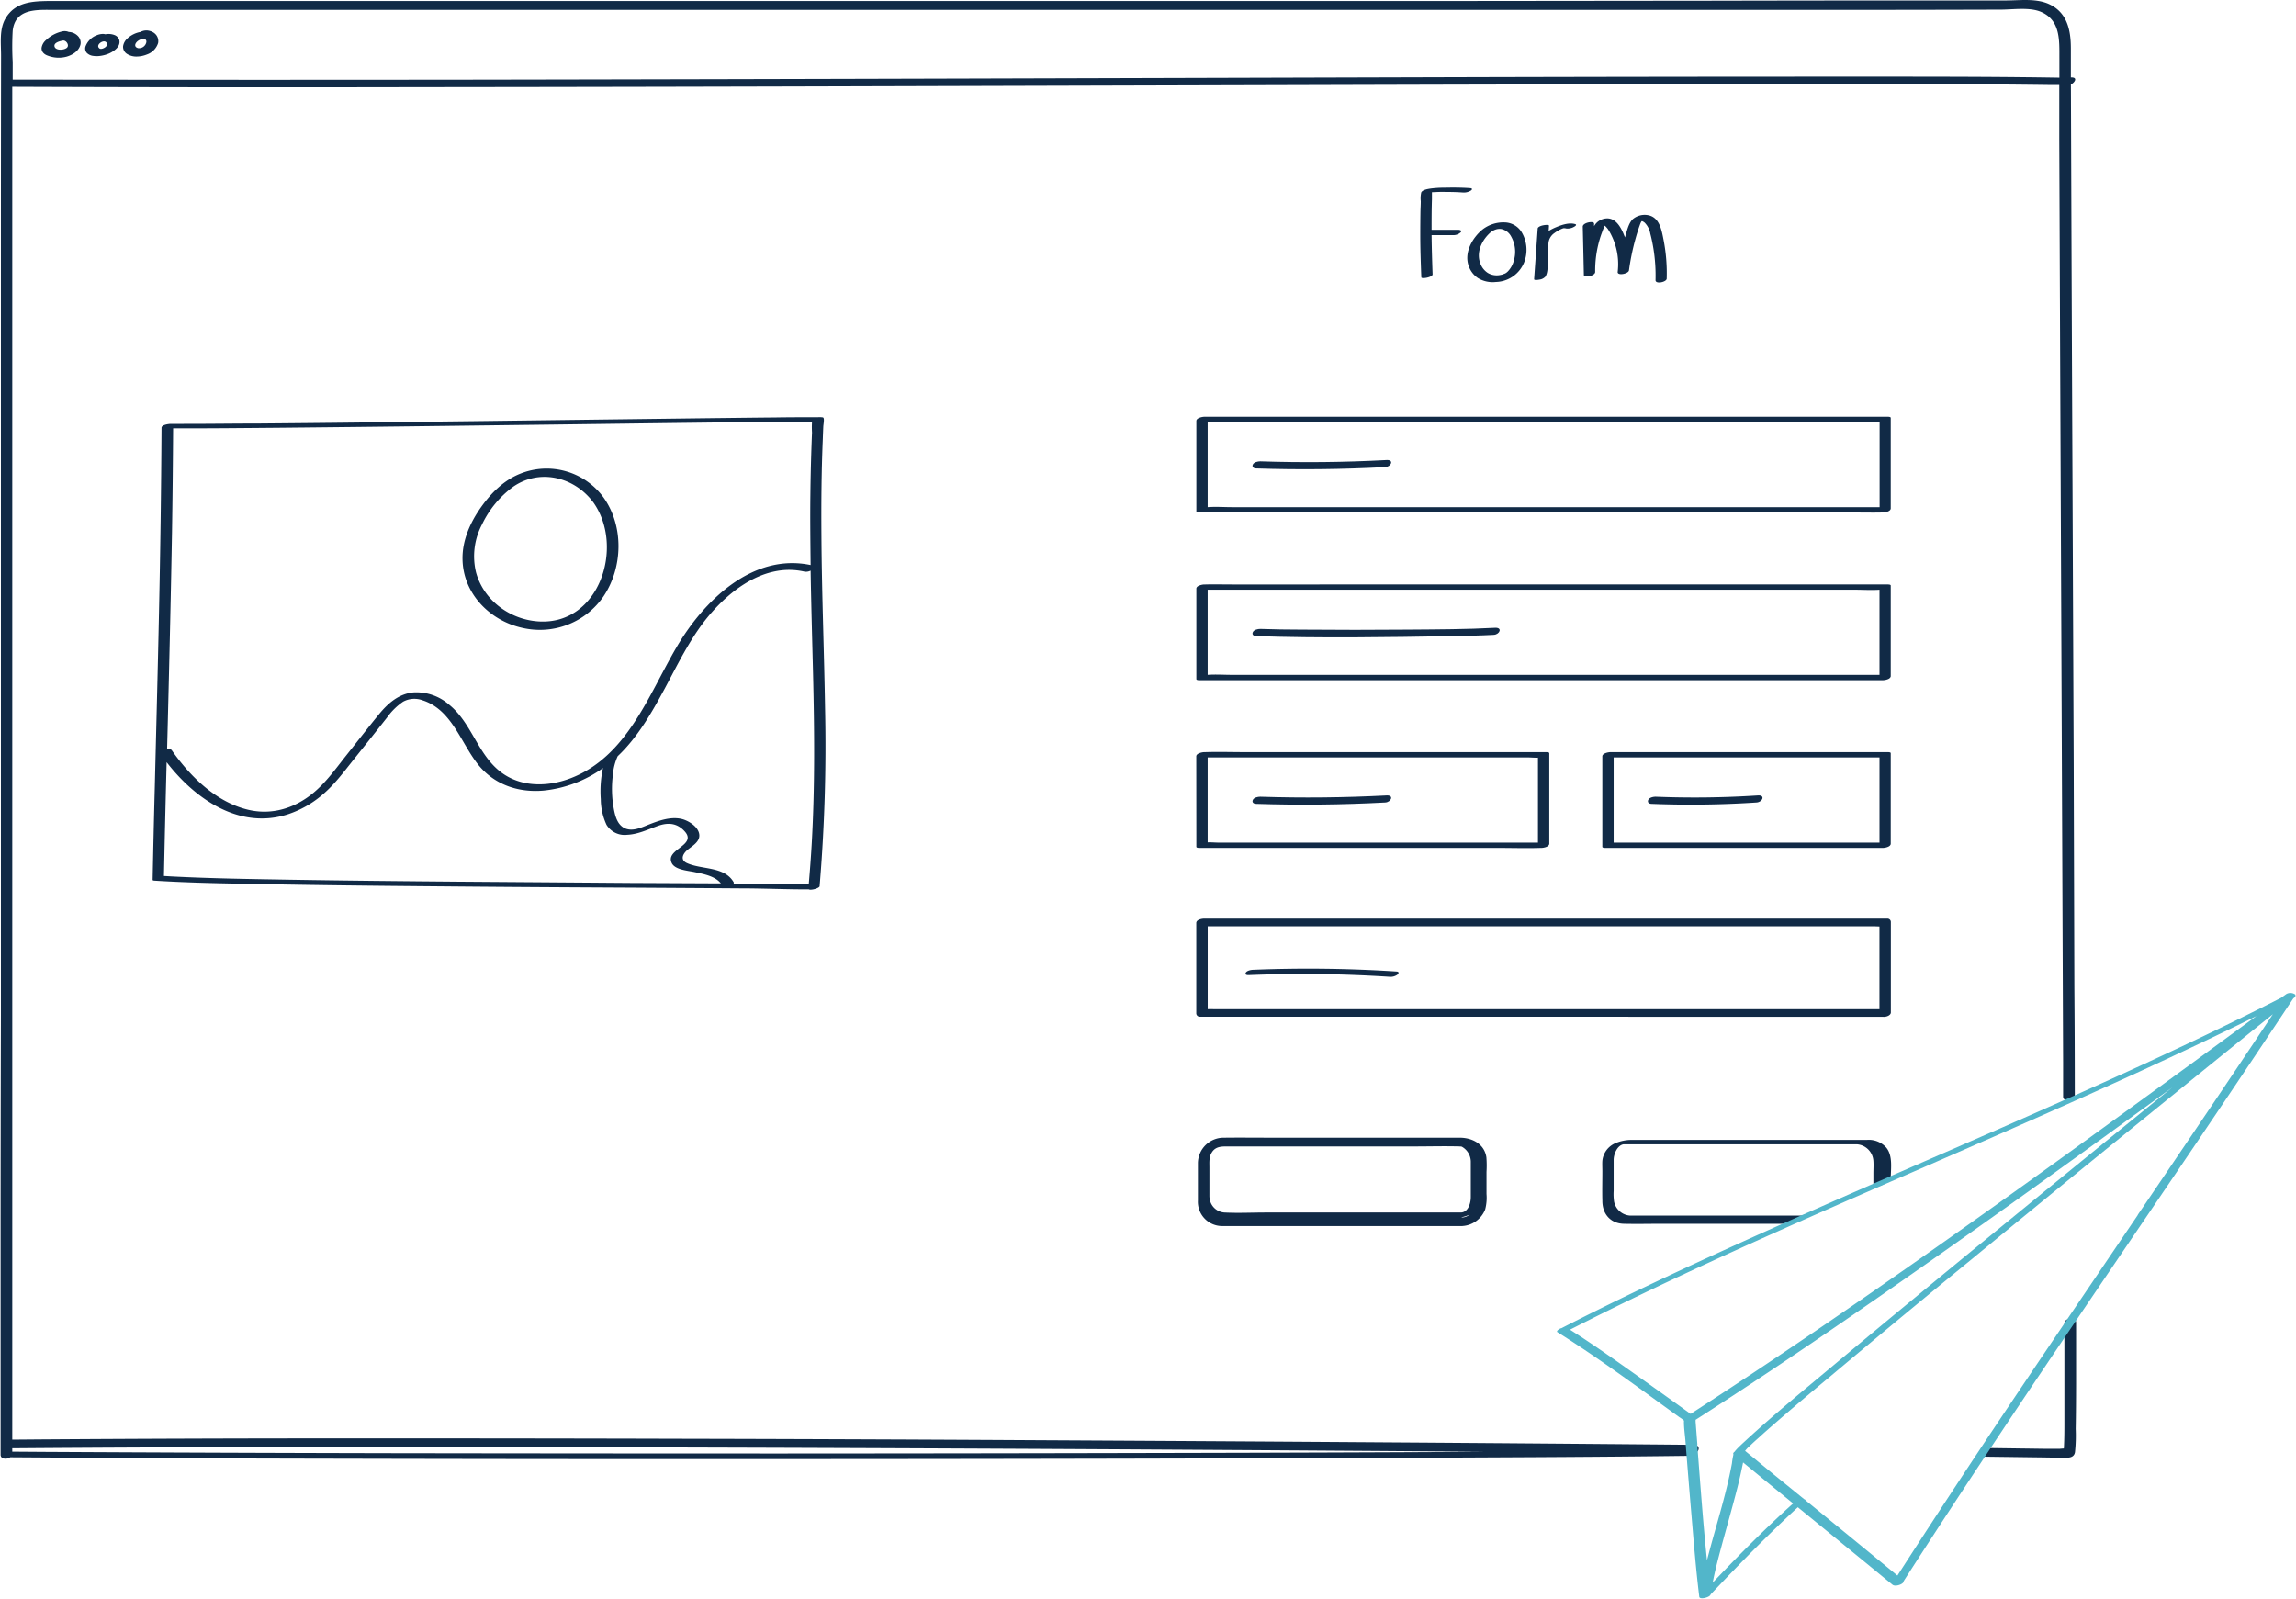 <?xml version="1.0"?>
<svg xmlns="http://www.w3.org/2000/svg" id="Layer_1" data-name="Layer 1" viewBox="0 0 590 411" width="800" height="557"><defs><style>.cls-1{fill:#112a46;}.cls-2{fill:#52b6ca;}</style></defs><path class="cls-1" d="M533.61,355.83q0-7.9,0-15.82c0-1.57-3-1.18-3,.2,0,8.28,0,16.55,0,24.83,0,2.45,0,4.91-.14,7.36-.49,0-1,.09-1.33.08l-3,0-15.48-.21c-1.69,0-2.19,2.2-.23,2.23l14.68.19,5.71.09c1.15,0,2.3-.14,2.51-1.45a40.9,40.9,0,0,0,.18-6C533.58,363.49,533.6,359.66,533.61,355.83Z"/><path class="cls-1" d="M435.31,371.45q-39.53-.36-79.06-.63-44.52-.31-89-.55Q221,370,174.8,369.9q-43.94-.12-87.86-.1-38.36,0-76.7.26L3,370.12Q3,357.57,3,345q0-25.95,0-51.91,0-32.83,0-65.68,0-35.51,0-71L3,89.28q0-27.09,0-54.19,0-6.39,0-12.78,52,.2,103.92.09,62.43-.06,124.87-.25l124.68-.35q52.25-.14,104.49-.19c22,0,44-.06,66,.24l2.33,0q0,7,0,13.91l.24,59.53.3,69.94.27,64.31q.09,21.78.18,43.54c0,2.94,0,5.88,0,8.82,0,1.57,3,1.18,3-.2q0-14-.11-28L533,196.59l-.3-70.32q-.15-33.34-.28-66.68-.07-18.95-.14-37.88c1-.5,1.77-1.78.21-1.81h-.22q0-3.72,0-7.44c0-4.87-1-9.51-6-11.58C523-.43,519.05.11,515.67.12l-20.56,0q-27,0-54.09.06L374,.25l-74.71,0H12.48C8.16.31,3.83.49,1.31,4.65-.38,7.45.12,11.11.12,14.26Q.09,36.11.08,58l0,61.82,0,71q0,35.15,0,70.29Q0,291.4,0,321.7q0,20.83,0,41.69V374c0,1.17,1.64,1.25,2.47.65q42.3.3,84.61.37,50.07.12,100.15.1,50.4,0,100.8-.11,42.76-.09,85.52-.28c18.79-.09,37.58-.17,56.37-.4l4.1-.05a3.2,3.2,0,0,0,1.7-.77C436.87,373.1,437,371.46,435.31,371.45ZM3.11,7.91C3.77,2,9.53,2.54,13.94,2.54H261l75.84,0q35.51,0,71,0l60.69,0q22.85,0,45.69-.07c3.15,0,7.42-.68,10.35.57,5.1,2.17,4.73,7.44,4.75,12,0,1.64,0,3.28,0,4.92-18.79-.31-37.59-.25-56.39-.26q-50.51,0-101,.14l-123.22.35q-62.64.18-125.27.28-54.66.07-109.33,0l-11,0c0-1.52,0-3,0-4.56A70.33,70.33,0,0,1,3.11,7.91ZM300.74,373.54q-49.9.12-99.79.14-50.49,0-101-.08-44.2-.09-88.42-.33L3,373.21v-.87q36.78-.29,73.56-.3,43.43-.06,86.84.06,46.15.12,92.29.34,44.89.22,89.8.53,18,.12,36,.28Q341.1,373.46,300.74,373.54Z"/><path class="cls-1" d="M211.52,109.69c0-.44.34-2,0-2.32-.11-.1-.41-.09-.52-.11a7.82,7.82,0,0,0-.84,0c-3.6,0-7.21,0-10.81.06-6.83.06-13.65.15-20.48.23l-26.83.34-29.75.38-29.68.35q-13,.15-26.08.26c-6.48,0-13,.1-19.44.09H43.78c-.51,0-2.4.23-2.4,1q-.14,24.08-.67,48.16c-.31,14.66-.7,29.32-1.06,44q-.32,12-.56,24.09c0,.17.45.19.5.19,9.34.59,18.71.72,28.06.89,13.88.27,27.76.42,41.64.54q22.3.21,44.61.32,18.25.1,36.51.23c5.79,0,11.6.28,17.38.26.59.33,2.94-.35,2.79-.91a431.27,431.27,0,0,0,1.4-45.33c-.24-14.91-.85-29.81-.94-44.71-.06-8.26,0-16.51.35-24.75C211.43,111.82,211.47,110.75,211.52,109.69Zm-2.8-1.44s0,0,0,0S208.68,108.27,208.72,108.25ZM59,110.07q12.34-.09,24.69-.23,14.42-.15,28.82-.33l30-.37,27.7-.36q11.17-.14,22.35-.27c4.61-.05,9.23-.11,13.84-.11.68,0,1.5.1,2.22.06a21.65,21.65,0,0,0,0,2.75c-.05,1.14-.09,2.28-.13,3.41q-.22,6.25-.29,12.51c-.08,6.05,0,12.09.06,18.14-15-3.14-27.54,9.27-34.47,21.12-7.24,12.35-12.73,28.11-27.21,33.68-5.82,2.24-12.76,2.38-17.92-1.54-6-4.53-7.51-12.61-13.28-17.31a12.84,12.84,0,0,0-9.18-3.22c-3.8.35-6.59,2.79-8.91,5.62-2.9,3.54-5.69,7.16-8.54,10.74-2.58,3.26-5,6.67-8.22,9.38-4.76,4-10.72,5.91-16.88,4.44-6.44-1.53-11.9-5.9-16.16-10.82a55.11,55.11,0,0,1-3.51-4.52,1.21,1.21,0,0,0-1.17-.27c.09-3.42.18-6.83.26-10.25.38-15.13.73-30.26,1-45.4q.21-13.41.29-26.81Q51.63,110.13,59,110.07Zm58.36,116.6c-14.35-.12-28.69-.26-43-.5-10.16-.18-20.33-.32-30.48-.85L42,225.21q.3-14.62.69-29.26c7.34,9.52,18.79,17.43,31.22,13.38a26.36,26.36,0,0,0,8.63-4.84c3.15-2.6,5.58-5.88,8.11-9.06Q95,190,99.33,184.5a16.33,16.33,0,0,1,4.15-4.1,6.06,6.06,0,0,1,5-.36c7.48,2.39,9.8,10.84,14.21,16.42,4.13,5.24,10.39,7.37,16.93,6.79a31.73,31.73,0,0,0,15.26-5.79c0,.11-.06.22-.08.33a28.14,28.14,0,0,0-.49,7.66,16,16,0,0,0,1.47,6.59,5.45,5.45,0,0,0,5.31,2.58c2.76-.12,5.29-1.35,7.85-2.27s4.91-.84,6.92,1.36c3.36,3.67-5.08,4.58-3.3,8.19.85,1.73,4.18,1.95,5.79,2.29,2.24.48,5.31,1,6.84,2.92L161.87,227Q139.61,226.83,117.34,226.67Zm79,.53c-2.64,0-5.28,0-7.93-.06a.27.27,0,0,0,.06-.3c-2.38-4.2-8.35-3.2-12.13-5-1.7-.84-.91-2.37.23-3.33s3.12-2,3.06-3.77c-.08-2.24-3.09-4-5-4.29-2.66-.44-5.36.52-7.8,1.46-2,.78-4.48,2.07-6.62.9-1.74-1-2.24-3.12-2.58-4.93a28,28,0,0,1-.22-8.71,13.86,13.86,0,0,1,1.23-4.76c5.16-4.87,8.79-11.26,12.12-17.44,3.63-6.76,7-13.86,12.15-19.64,4.72-5.31,11.06-10.13,18.37-10.76a17.7,17.7,0,0,1,5.33.38,2.54,2.54,0,0,0,1.63-.25c.15,8.74.4,17.48.62,26.21.36,14.7.5,29.42-.34,44.1-.2,3.45-.46,6.89-.76,10.32l-1.21,0C203.16,227.26,199.77,227.23,196.37,227.2Zm11.47,1.39h0Z"/><path class="cls-1" d="M134.16,161.42A19.85,19.85,0,0,0,155,153.34c5-7.42,5.26-18,.09-25.35a18.13,18.13,0,0,0-21.58-6.17c-4.2,1.7-7.46,5-10,8.59-2.76,3.89-4.84,8.52-4.75,13.37C118.9,152.61,125.79,159.59,134.16,161.42Zm-10.38-26.6a25.76,25.76,0,0,1,8-9.68c6.93-4.79,15.89-2.46,20.69,4.12,7.95,11.37,1.47,31.45-14.1,30.51-7.37-.45-14.15-5.37-16.13-12.6A17.51,17.51,0,0,1,123.78,134.82Z"/><path class="cls-1" d="M382,297.54c-.51-3.47-3.68-5.05-6.87-5.05H327c-4.14,0-8.28-.05-12.41,0a6.62,6.62,0,0,0-6.76,6.47c0,3.22,0,6.43,0,9.64a6.25,6.25,0,0,0,6.46,6.6c1.29,0,2.58,0,3.87,0h57.29a2,2,0,0,0,.35,0,6.75,6.75,0,0,0,5.88-4.25,11.74,11.74,0,0,0,.35-4v-5.68A26.72,26.72,0,0,0,382,297.54Zm-6.54,14.18H325.33c-3.55,0-7.15.19-10.7,0a4.1,4.1,0,0,1-3.55-2.65,5.25,5.25,0,0,1-.29-1.48c0-.78,0-1.56,0-2.24v-5.16c0-1.32-.14-2.72.61-3.9,1-1.64,2.66-1.55,4.32-1.55H363.3c4,0,7.95-.12,11.91,0a3.44,3.44,0,0,1,.45.05,4.48,4.48,0,0,1,2.33,4.08c0,2.95,0,5.9,0,8.85C378,309.25,377.36,311.65,375.45,311.72Zm.25,1.23h-.17a8.4,8.4,0,0,0,2.19-.72A3.25,3.25,0,0,1,375.7,313Z"/><path class="cls-1" d="M479.82,293.06h-1c-3.33,0-6.67,0-10,0H419.38a10.63,10.63,0,0,0-4.11.8,5.52,5.52,0,0,0-3.45,4.54c-.06.9,0,1.81,0,2.71,0,2.52-.07,5.05,0,7.57v.08c0,3.31,2.07,5.78,5.5,5.86s6.61,0,9.91,0H460a3.68,3.68,0,0,0,2-.55c.25-.19.37-.37.26-.47a3.4,3.4,0,0,0,1.58-.52c.38-.29.47-.56-.15-.56H421.67c-.89,0-1.8,0-2.69,0a4.51,4.51,0,0,1-4.15-3.59,13.21,13.21,0,0,1-.11-2.74v-1.53c0-2.14,0-4.28,0-6.42v-.05c0-1.44.9-3.73,2.54-4h60a4.56,4.56,0,0,1,4.24,4.24c.08,1.07,0,2.17,0,3.24v3.15c0,.37,2.91,0,2.91-.78v-.22c.76-.14,1.56-.44,1.56-.84,0-2.54.57-5.81-1.14-7.92A6,6,0,0,0,479.82,293.06Z"/><path class="cls-1" d="M307.43,214.78v2.92c0,.3.7.29.85.29h77c3.53,0,7.08.12,10.61,0h.23c.53,0,1.65-.22,1.93-.74h0a.58.58,0,0,0,.12-.32V193.66c0-.31-.7-.29-.85-.29h-77c-3.56,0-7.14-.12-10.69,0h-.16c-.55,0-2.06.31-2.06,1.07ZM317,194.72h75.52c.86,0,1.84.11,2.74.07v21.84H313.08c-.86,0-1.84-.11-2.74-.06V194.72Z"/><path class="cls-1" d="M322.78,206.66q16.61.54,33.21-.35c1.52-.08,2.35-1.92.34-1.81q-16.21.85-32.47.33c-.61,0-1.62.19-1.91.83S322.19,206.64,322.78,206.66Z"/><path class="cls-1" d="M485.13,193.37H413.87c-.55,0-2.06.31-2.06,1.07V217.7c0,.3.7.29.85.29h71.26c.53,0,1.64-.22,1.93-.74h0a.56.56,0,0,0,.11-.32V193.66C486,193.35,485.28,193.37,485.13,193.37ZM461,216.63H414.72V194.72h68.35v21.91Z"/><path class="cls-1" d="M451.8,204.5a250.43,250.43,0,0,1-26.28.33c-.61,0-1.63.2-1.91.83s.24,1,.83,1a256.19,256.19,0,0,0,27-.35C453,206.21,453.8,204.37,451.8,204.5Z"/><path class="cls-1" d="M307.43,171.67v2.91c0,.31.7.29.85.29H476.79c2.27,0,4.56,0,6.83,0h.3c.53,0,1.64-.21,1.93-.73v0a.51.51,0,0,0,.11-.31V150.54c0-.3-.69-.28-.84-.28H316.62c-2.28,0-4.56-.06-6.83,0h-.3c-.55,0-2.06.31-2.06,1.06Zm18.29-20.06H476.79c2.06,0,4.2.15,6.28,0v21.89H316.62c-2.06,0-4.21-.15-6.28,0V151.61h15.38Z"/><path class="cls-1" d="M322.78,163.54c16.73.55,33.53.29,50.26,0,3.61-.07,7.23-.13,10.85-.33,1.52-.08,2.34-1.91.34-1.81-7.39.4-14.81.41-22.21.47q-13.77.12-27.54,0c-3.54,0-7.08-.06-10.62-.18-.61,0-1.62.2-1.91.84S322.19,163.52,322.78,163.54Z"/><path class="cls-1" d="M331.13,107.14H316.62c-2.28,0-4.56,0-6.83,0h-.3c-.55,0-2.06.31-2.06,1.07v23.26c0,.31.7.29.85.29H476.79c2.27,0,4.56.05,6.83,0h.3c.53,0,1.64-.22,1.93-.73v0a.54.54,0,0,0,.11-.32V107.43c0-.31-.69-.29-.84-.29h-154ZM393,108.49h83.82c2.06,0,4.2.15,6.28,0v21.89H316.62c-2.06,0-4.21-.16-6.28,0V108.49H393Z"/><path class="cls-1" d="M323.86,118.6c-.61,0-1.62.2-1.91.83s.24,1,.83,1q16.61.54,33.21-.35c1.52-.08,2.35-1.92.34-1.81Q340.12,119.14,323.86,118.6Z"/><path class="cls-1" d="M418.52,261.4h65.42c.86.11,2.05-.36,2.05-1.11V237a.87.87,0,0,0-.94-.83H309.41c-.57,0-2,.26-2,1.11v23.26a.88.88,0,0,0,.94.84H418.52Zm-67.38-1.95H312.07c-.55,0-1.14-.05-1.72,0V238.13h171c.55,0,1.14.05,1.71.05v21.27H351.14Z"/><path class="cls-1" d="M358.92,249.78a350.76,350.76,0,0,0-36.83-.45c-.54,0-1.64.2-1.94.73s.26.65.73.63a344.19,344.19,0,0,1,36.2.43,3,3,0,0,0,2.05-.55C359.5,250.22,359.58,249.82,358.92,249.78Z"/><path class="cls-1" d="M365,60.29c0,3.67.13,7.35.27,11,0,.49,2.93,0,2.9-.78-.12-3.35-.22-6.71-.26-10.06h5.57a2.73,2.73,0,0,0,1.93-.74c.43-.52-.38-.64-.73-.64h-6.77c0-2.61,0-5.21.09-7.82,0-.36,0-.71,0-1.07s0-.46,0-.7c0,0,0,0,0-.07.68,0,1.37-.06,2.06-.07,1.92,0,3.85,0,5.77.14A3.5,3.5,0,0,0,378,49c.44-.31.4-.58-.17-.63-2.24-.17-4.51-.17-6.75-.12a25.66,25.66,0,0,0-3.4.22c-.7.11-2.07.3-2.43,1a6.8,6.8,0,0,0-.12,2.26c0,.85-.06,1.7-.08,2.55Q365,57.26,365,60.29Z"/><path class="cls-1" d="M377.35,68.07a6.17,6.17,0,0,0,2.48,3.42,7.31,7.31,0,0,0,4.62,1,8.05,8.05,0,0,0,7.24-5,8.87,8.87,0,0,0-.6-7.76,5.25,5.25,0,0,0-4.36-2.56A8.73,8.73,0,0,0,381,59C378.46,61.08,376.34,64.75,377.35,68.07Zm6-8.54a4.63,4.63,0,0,1,1-.51,3.16,3.16,0,0,1,1.52-.14,3.71,3.71,0,0,1,2.5,1.93,8,8,0,0,1,.66,6.3,6.24,6.24,0,0,1-1.39,2.53,3.06,3.06,0,0,1-.95.73c.31-.17-.68.24-.26.11a8,8,0,0,1-1.07.25,4.48,4.48,0,0,1-3-.57,4.87,4.87,0,0,1-1.94-2.5C379.29,64.68,381,61.43,383.32,59.53Z"/><path class="cls-1" d="M395.19,58.77q-.45,6.49-.92,13c0,.38,1.28.13,1.38.11a2.48,2.48,0,0,0,1.51-.75c.64-1,.59-2.54.63-3.67.06-1.56,0-3.13.16-4.69a3.51,3.51,0,0,1,1.55-2.86,9.2,9.2,0,0,1,1.86-1.08l.42-.16.2,0,.08,0c-.15,0,0,0,.09,0a.93.93,0,0,1,.29.06,3.28,3.28,0,0,0,2-.37c.27-.13,1-.58.36-.76-1.53-.44-3.39.19-4.79.77a14.28,14.28,0,0,0-2,1L398.1,58C398.13,57.59,395.25,57.9,395.19,58.77Z"/><path class="cls-1" d="M428.36,71.64a44.93,44.93,0,0,0-.79-9.89c-.49-2.47-1-5.88-4-6.44a4.74,4.74,0,0,0-3.9,1c-1,.94-1.38,2.51-1.78,3.8-.09.31-.17.62-.26.93-.79-2.13-2.12-5-4.69-4.9a3.88,3.88,0,0,0-3.25,2c0-.22,0-.43,0-.65,0-.81-2.93-.28-2.91.78q.15,6.21.28,12.41c0,.82,2.92.28,2.91-.78a28.3,28.3,0,0,1,.77-6.92,26.75,26.75,0,0,1,1-3.27,14.18,14.18,0,0,1,.61-1.52,1.45,1.45,0,0,1,.12-.19c.27.33.6.61.84,1a13,13,0,0,1,.84,1.5,16,16,0,0,1,1.08,2.81,16.63,16.63,0,0,1,.53,6.58c-.13,1.06,2.77.52,2.9-.39a61.06,61.06,0,0,1,1.56-7.7c.35-1.27.72-2.53,1.16-3.76.08-.22.15-.45.25-.66a2.49,2.49,0,0,1,.22-.43.57.57,0,0,0,.11-.11l.05,0a2.22,2.22,0,0,1,.68.4,5.35,5.35,0,0,1,1.46,2.86c.33,1.25.59,2.53.8,3.82a43.74,43.74,0,0,1,.54,8.08C425.43,73.14,428.34,72.52,428.36,71.64Z"/><path class="cls-1" d="M12.14,14.31a7.76,7.76,0,0,0,4.9.24c1.53-.46,3.15-1.49,3.51-3.16a2.45,2.45,0,0,0-.55-2,3.45,3.45,0,0,0-2.36-1.17h-.1a2.69,2.69,0,0,0-1.79-.12,8.87,8.87,0,0,0-4.07,2.2,3.27,3.27,0,0,0-1.14,2C10.47,13.34,11.24,14,12.14,14.31ZM16,10.43c.87-.16,1.81,1.26,1,1.89S14.19,13,13.88,12,15.15,10.58,16,10.43Z"/><path class="cls-1" d="M23.67,14.35a6.38,6.38,0,0,0,2.09,0,8.22,8.22,0,0,0,2.34-.7c1.23-.6,2.79-1.75,2.42-3.34A2,2,0,0,0,29.27,9a4.34,4.34,0,0,0-2.34-.19,2.33,2.33,0,0,0-.57-.09,4.1,4.1,0,0,0-1.59.32,4.94,4.94,0,0,0-2.9,2.8,1.72,1.72,0,0,0,.28,1.74A2.73,2.73,0,0,0,23.67,14.35ZM27,10.74a.88.88,0,0,1,.35.39c.32.86-1.27,1.66-1.84,1.38C24.26,11.71,26.15,10.25,27,10.74Z"/><path class="cls-1" d="M27,11h0Z"/><path class="cls-1" d="M36.09,11.93h0Z"/><path class="cls-1" d="M32.57,13.9a4.43,4.43,0,0,0,2.19.64A7.23,7.23,0,0,0,37.63,14a4.54,4.54,0,0,0,2.87-2.95,2.6,2.6,0,0,0-.45-2,2.86,2.86,0,0,0-.79-.72,3.83,3.83,0,0,0-1.53-.5,3.22,3.22,0,0,0-1.59.29L36,8.21a6.68,6.68,0,0,0-3.43,1.7,3.34,3.34,0,0,0-1.08,2A2.16,2.16,0,0,0,32.57,13.9ZM36.47,10c.51-.13,1.12.15,1,.86a1.92,1.92,0,0,1-2.1,1.52C33.87,12,34.78,10.37,36.47,10Z"/><path class="cls-2" d="M590,255.87c0-.15-.06-.24-.21-.29a2.1,2.1,0,0,0-2.16,0l-1.28.93c-23.18,11.84-47,22.48-70.79,32.95-25.16,11-50.43,21.85-75.41,33.29-13.09,6-26.1,12.18-38.92,18.75l-.13,0c-.19.08-1.33.69-.81,1,10.76,6.77,21,14.39,31.33,21.85a7.66,7.66,0,0,1,1.17.86,1,1,0,0,1,0,.34c0,1.58.25,3.22.38,4.8q.75,9.66,1.57,19.32c.59,7,1.15,13.93,2,20.86.1.82,2.81.12,2.9-.6v0c7.26-7.68,14.65-15.28,22.44-22.43l16.83,13.76,7.51,6.16c.76.63,3-.21,2.85-.91,13.18-20.53,26.69-40.83,40.32-61.05,13.18-19.56,26.47-39,39.67-58.59q10.17-15.07,20.21-30.21h0C589.93,256.39,590.05,256.1,590,255.87ZM422.25,354.72c-6.18-4.38-12.36-8.81-18.76-12.87,23.3-11.9,47.2-22.6,71.14-33.12,25.16-11,50.43-21.85,75.41-33.29,10-4.6,20-9.31,29.93-14.22q-25.63,18.81-51.4,37.42c-20.52,14.77-41.16,29.39-62.06,43.62q-15.9,10.82-32,21.24Q428.39,359.09,422.25,354.72Zm14,16.69q-.24-3-.46-5.91c0-.19,0-.34,0-.48,20.29-13,40.2-26.68,59.94-40.53,20.7-14.52,41.21-29.32,61.65-44.21l1-.74-6.82,5.52q-21.16,17.18-42.23,34.45-19,15.56-37.81,31.26c-7.73,6.47-15.57,12.87-23,19.72-.8.74-1.63,1.48-2.36,2.3a2.71,2.71,0,0,0-.3.39c-.33.23-.5.51-.34.75a20,20,0,0,0-.39,2.3c-1.56,8.44-4.3,16.61-6.41,24.92C437.68,391.26,437,381.31,436.21,371.41Zm3.93,35.52c.63-3.32,1.52-6.6,2.39-9.85,1.33-4.92,2.75-9.82,4-14.76.53-2.1,1-4.21,1.43-6.34q6.42,5.28,12.86,10.54C453.63,393,446.82,399.92,440.14,406.93Zm109.31-94.58c-13.54,20-27.09,39.94-40.43,60q-10.8,16.29-21.38,32.71-11.81-9.72-23.66-19.38c0-.11-.11-.18-.27-.22L455.8,379l-7.29-6a10.87,10.87,0,0,1,1.33-1.38c.47-.45.65-.62,1.22-1.14s1.15-1,1.74-1.57c1.54-1.38,3.09-2.73,4.65-4.08,4.3-3.72,8.64-7.38,13-11q18.15-15.24,36.5-30.24,21-17.28,42.15-34.43,17.53-14.25,35.11-28.42C572.74,278,561.1,295.19,549.45,312.35Z"/></svg>
